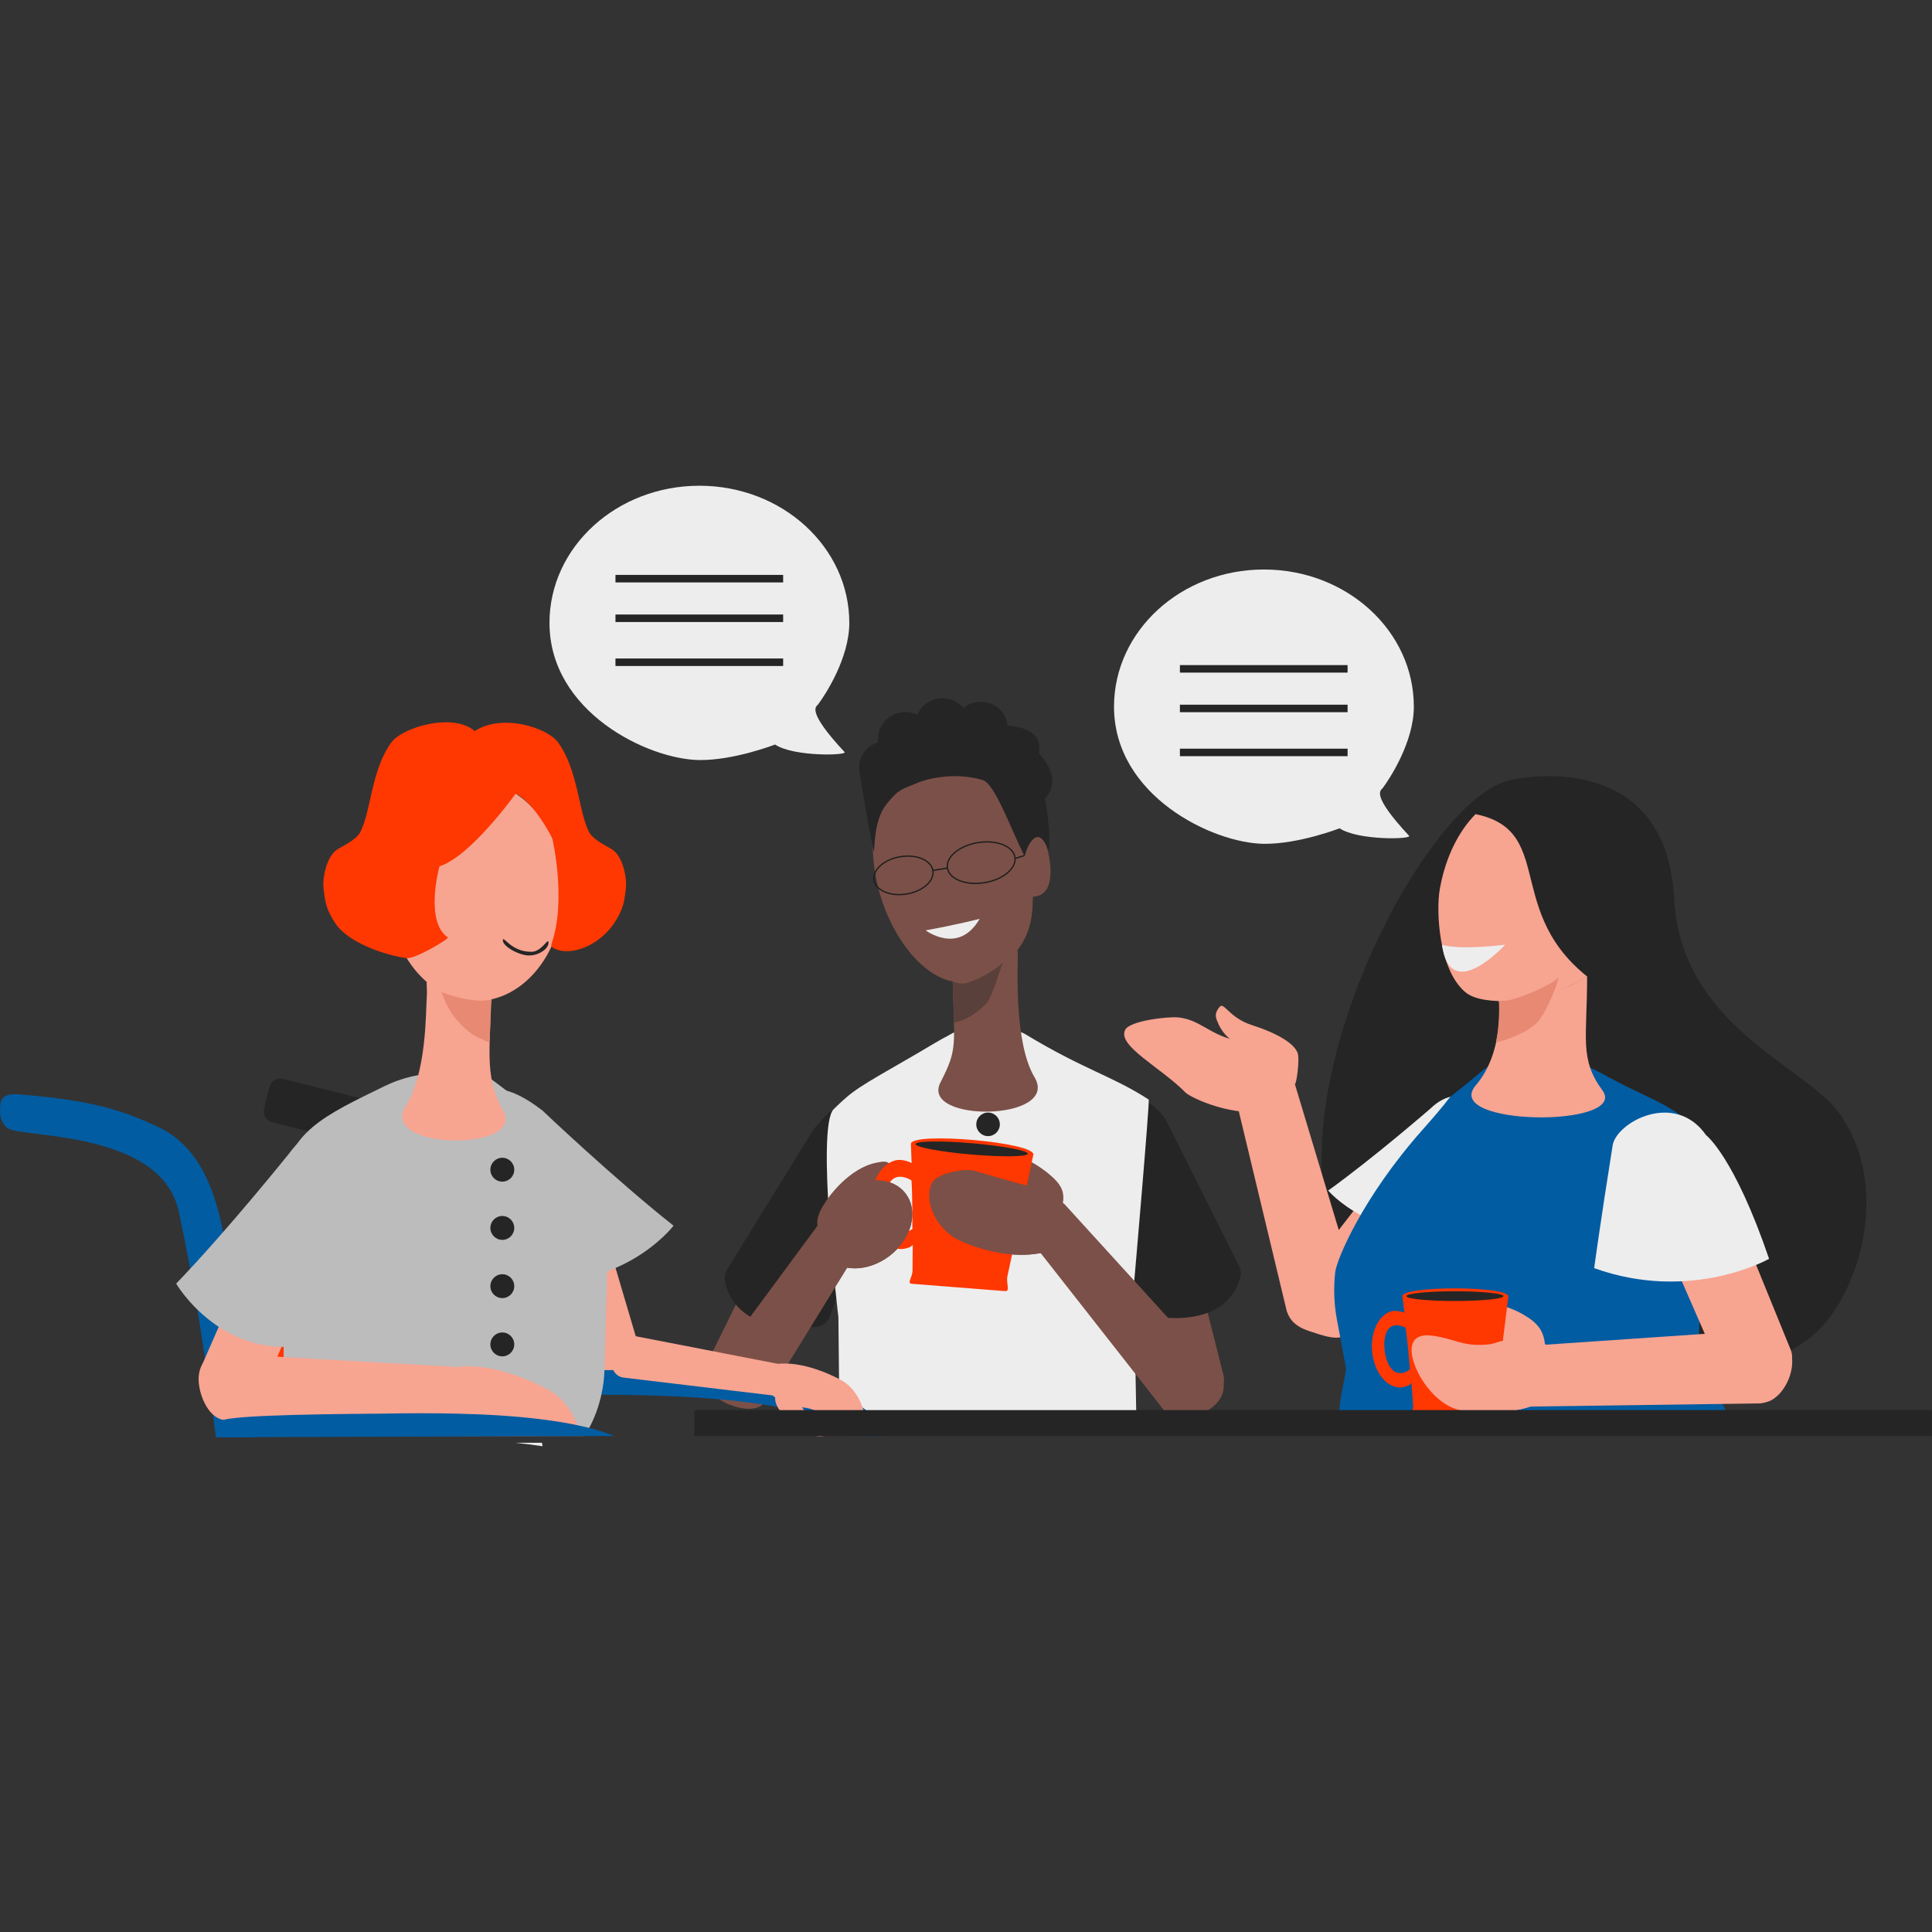 <?xml version="1.0" encoding="UTF-8" standalone="no"?>
<!DOCTYPE svg PUBLIC "-//W3C//DTD SVG 1.1//EN" "http://www.w3.org/Graphics/SVG/1.1/DTD/svg11.dtd">
<svg width="100%" height="100%" viewBox="0 0 1000 1000" version="1.1" xmlns="http://www.w3.org/2000/svg" xmlns:xlink="http://www.w3.org/1999/xlink" xml:space="preserve" xmlns:serif="http://www.serif.com/" style="fill-rule:evenodd;clip-rule:evenodd;stroke-miterlimit:10;">
    <rect x="0" y="0" width="1000" height="1000" fill="#333333" stroke="none"/>
    <g transform="matrix(1,0,0,1,-8700,-2766.77)">
        <g id="Ebene-1" serif:id="Ebene 1">
        </g>
        <g id="Ebene-11" serif:id="Ebene 1">
        </g>
        <g id="Ebene-12" serif:id="Ebene 1">
        </g>
        <g id="_3er_gruppe_tisch" serif:id="3er_gruppe_tisch" transform="matrix(1,0,0,1,-4611.33,2766.77)">
            <rect x="13311.3" y="0" width="1000" height="1000" style="fill:none;"/>
            <clipPath id="_clip1">
                <rect x="13311.3" y="0" width="1000" height="1000"/>
            </clipPath>
            <g clip-path="url(#_clip1)">
                <g id="Mann-mitte" serif:id="Mann mitte" transform="matrix(2.653,0,0,2.653,13328.8,258.158)">
                    <g transform="matrix(1.028,0,0,1.028,135.026,123.672)">
                        <path d="M0,50.449C3.224,51.61 6.93,50.331 8.278,47.593L28.24,7.06C29.588,4.322 28.068,1.161 24.845,0C21.621,-1.161 17.915,0.118 16.567,2.856L-3.395,43.389C-4.744,46.127 -3.224,49.288 0,50.449" style="fill:rgb(123,80,72);fill-rule:nonzero;"/>
                    </g>
                    <g transform="matrix(1.028,0,0,1.028,227.142,121.069)">
                        <path d="M0,54.531C-3.394,54.992 -6.754,52.966 -7.505,50.007L-18.614,6.194C-19.364,3.234 -17.221,0.461 -13.827,0C-10.433,-0.461 -7.073,1.565 -6.322,4.525L4.787,48.338C5.537,51.297 3.394,54.07 0,54.531" style="fill:rgb(123,80,72);fill-rule:nonzero;"/>
                    </g>
                    <g transform="matrix(1.028,0,0,1.028,152.086,151.468)">
                        <path d="M0,-27.563C-1.126,-25.74 -7.43,-15.531 -16.321,-1.132C-16.704,-0.512 -16.872,0.235 -16.764,0.961C-16.326,3.918 -13.782,11.065 0.656,9.798C1.779,9.699 2.75,8.925 3.15,7.824C4.573,3.908 8.232,-6.267 13.034,-20.44C14.873,-25.867 10.571,-38.628 2.149,-30.056C1.989,-29.893 0.121,-27.76 0,-27.563" style="fill:rgb(37,37,37);fill-rule:nonzero;"/>
                    </g>
                    <g transform="matrix(1.028,0,0,1.028,220.818,151.757)">
                        <path d="M0,-29.832C0.962,-27.917 6.345,-17.194 13.937,-2.07C14.264,-1.418 14.365,-0.66 14.195,0.054C13.499,2.961 10.337,9.857 -3.935,7.327C-5.045,7.13 -5.943,6.274 -6.245,5.141C-7.32,1.116 -10.07,-9.341 -13.609,-23.881C-14.964,-29.449 -8.01,-39.689 -0.374,-30.411C-0.228,-30.234 -0.104,-30.038 0,-29.832" style="fill:rgb(37,37,37);fill-rule:nonzero;"/>
                    </g>
                    <g transform="matrix(1.028,0,0,1.028,164.134,69.703)">
                        <path d="M0,3.101C2.03,15.694 11.286,26.741 19.42,23.364C32.098,18.099 29.373,7.752 30.071,7.71C34.38,7.451 33.458,1.172 32.525,-1.991C28.917,-14.225 20.763,-23.64 12.068,-22.238C3.373,-20.836 -2.03,-9.492 0,3.101" style="fill:rgb(123,80,72);fill-rule:nonzero;"/>
                    </g>
                    <g transform="matrix(1.028,0,0,1.028,184.545,89.079)">
                        <path d="M0,-6.931C0,-6.931 -4.233,-5.827 -10.248,-4.744C-10.248,-4.744 -3.996,0 0,-6.931" style="fill:rgb(237,237,237);fill-rule:nonzero;"/>
                    </g>
                    <g transform="matrix(1.028,0,0,1.028,215.171,103.549)">
                        <path d="M0,76.767C0.004,76.586 -0.525,48.537 -0.505,48.357C-0.505,48.357 2.53,13.449 2.289,13.293C-4.694,8.767 -9.831,7.712 -21.083,0.916C-22.599,0 -24.239,0.14 -26.099,0.14L-34.188,0.592C-35.065,0.592 -34.714,0.614 -35.504,1.011C-37.172,1.848 -40.121,3.667 -41.766,4.616C-53.312,11.275 -53.59,11.345 -57.488,15.103C-60.9,18.394 -56.6,54.601 -56.6,54.601C-56.59,54.737 -56.377,76.63 -56.374,76.767L0,76.767Z" style="fill:rgb(237,237,237);fill-rule:nonzero;"/>
                    </g>
                    <g transform="matrix(1.028,0,0,1.028,182.623,115.344)">
                        <path d="M0,-20.662C4.037,-21.358 9.117,-26.926 9.117,-26.439C9.117,-22.994 8.4,-8.935 12.273,-2.439C17.287,5.97 -9.514,6.264 -5.572,-1.429C-2.327,-7.761 -2.909,-8.214 -3.255,-20.644C-3.271,-21.219 -2.129,-20.295 0,-20.662" style="fill:rgb(123,80,72);fill-rule:nonzero;"/>
                    </g>
                    <g transform="matrix(1.028,0,0,1.028,189.132,102.141)">
                        <path d="M0,-11.366C-1.392,-9.974 -4.315,-8.304 -6.821,-7.469C-7.617,-7.203 -8.903,-7.408 -9.588,-7.798C-9.539,-6.252 -9.544,-6.374 -9.427,-3.587C-9.412,-3.228 -9.3,-0.872 -9.298,-0.165C-9.298,-0.073 -9.227,0 -9.14,-0.009C-7.809,-0.156 -5.434,-1.318 -3.335,-3.414C-1.982,-4.765 -0.621,-10.261 0,-11.366" style="fill:rgb(89,64,58);fill-rule:nonzero;"/>
                    </g>
                    <g transform="matrix(1.028,0,0,1.028,196.111,58.943)">
                        <path d="M0,-9.096C0.767,-13.52 -3.77,-14.018 -5.981,-14.317C-5.987,-14.39 -5.977,-14.459 -5.987,-14.532C-6.356,-17.243 -8.938,-19.13 -11.754,-18.748C-12.739,-18.614 -13.612,-18.209 -14.328,-17.638C-15.415,-18.937 -17.15,-19.677 -19,-19.425C-20.895,-19.168 -22.393,-17.94 -23.072,-16.345C-23.962,-16.769 -24.991,-16.95 -26.054,-16.805C-28.871,-16.423 -30.856,-13.915 -30.487,-11.204C-30.484,-11.177 -30.473,-11.153 -30.468,-11.126C-32.84,-10.416 -34.422,-8.156 -34.091,-5.716C-33.774,-3.384 -32.107,6.226 -31.644,8.088C-31.483,9.18 -31.323,9.737 -31.299,9.488C-31.164,8.091 -31.176,3.468 -28.966,0.675C-26.502,-2.441 -25.818,-2.207 -23.186,-3.369C-21.571,-4.082 -16.351,-5.575 -10.737,-3.981C-8.337,-3.299 -5.366,5.31 -2.679,10.581C-2.59,9.34 -0.389,3.853 1.665,9.106C2.116,10.258 2.223,5.229 1.14,-0.419C4.862,-4.613 -0.05,-8.806 0,-9.096" style="fill:rgb(37,37,37);fill-rule:nonzero;"/>
                    </g>
                    <g transform="matrix(0.164,1.015,1.015,-0.164,182.747,64.664)">
                        <ellipse cx="6.403" cy="1.033" rx="3.851" ry="6.486" style="fill:none;stroke:rgb(29,29,27);stroke-width:0.24px;"/>
                    </g>
                    <g transform="matrix(0.164,1.015,1.015,-0.164,167.847,67.947)">
                        <ellipse cx="5.59" cy="0.901" rx="3.587" ry="5.663" style="fill:none;stroke:rgb(29,29,27);stroke-width:0.24px;"/>
                    </g>
                    <g transform="matrix(-1.015,0.164,0.164,1.015,175.38,72.758)">
                        <path d="M-2.876,-0.231L0.018,-0.23" style="fill:none;fill-rule:nonzero;stroke:rgb(29,29,27);stroke-width:0.24px;"/>
                    </g>
                    <g transform="matrix(-0.98,0.311,0.311,0.98,191.55,70.452)">
                        <path d="M-1.794,-0.278L0.043,-0.278" style="fill:none;fill-rule:nonzero;stroke:rgb(29,29,27);stroke-width:0.24px;"/>
                    </g>
                    <g transform="matrix(0,1.028,1.028,0,186.185,119.752)">
                        <path d="M2.236,-2.236C3.471,-2.236 4.472,-1.235 4.472,-0C4.472,1.235 3.471,2.236 2.236,2.236C1.001,2.236 0,1.235 0,-0C0,-1.235 1.001,-2.236 2.236,-2.236" style="fill:rgb(37,37,37);fill-rule:nonzero;"/>
                    </g>
                    <g transform="matrix(0,1.028,1.028,0,186.185,130.247)">
                        <path d="M2.236,-2.236C3.471,-2.236 4.472,-1.235 4.472,-0C4.472,1.235 3.471,2.236 2.236,2.236C1.001,2.236 0,1.235 0,-0C0,-1.235 1.001,-2.236 2.236,-2.236" style="fill:rgb(37,37,37);fill-rule:nonzero;"/>
                    </g>
                    <g transform="matrix(1.028,0,0,1.028,161.677,171.841)">
                        <path d="M0,-26.001C-0.05,-25.895 -0.081,-25.782 -0.143,-25.682L-18.69,4.434C-20.114,6.361 -24.21,5.502 -26.679,4.049C-29.148,2.596 -30.291,0.041 -28.762,-1.785L-7.491,-30.6C-5.886,-32.362 -2.759,-31.952 -1.409,-30.547C-0.257,-29.349 0.634,-27.343 0,-26.001" style="fill:rgb(123,80,72);fill-rule:nonzero;"/>
                    </g>
                    <g transform="matrix(1.028,0,0,1.028,199.467,126.911)">
                        <path d="M0,11.682C-1.941,11.992 -2.855,10.927 -7.779,6.488C-10.999,3.584 -15.683,2.886 -15.48,1.958C-15.162,0.508 -14.18,0.495 -13.071,0.359C-7.606,-0.31 -2.134,4.067 -1.745,4.385C-0.475,5.426 0.921,6.598 1.279,8.275C1.559,9.591 1.255,11.481 0,11.682" style="fill:rgb(123,80,72);fill-rule:nonzero;"/>
                    </g>
                    <g transform="matrix(1.028,0,0,1.028,196.92,132.31)">
                        <path d="M0,14.347C-7.484,16.03 -15.525,12.331 -16.622,11.67C-20.977,9.049 -22.69,3.692 -20.939,0.902C-19.957,-0.663 -14.911,-1.683 -13.144,-1.186C-8.69,0.067 -4.364,1.399 -2.009,1.876C0.953,2.476 3.441,4.078 3.728,6.668C4.048,9.563 3.573,13.544 0,14.347" style="fill:rgb(123,80,72);fill-rule:nonzero;"/>
                    </g>
                    <g transform="matrix(1.028,0,0,1.028,193.598,172.648)">
                        <path d="M0,-28.397C0.076,-28.278 0.132,-28.151 0.22,-28.04L26.486,5.443C28.427,7.573 32.76,6.382 35.189,4.594C37.617,2.806 38.373,-0.173 36.337,-2.183L7.332,-34.037C5.223,-35.97 1.869,-35.341 0.659,-33.666C-0.372,-32.238 -0.959,-29.899 0,-28.397" style="fill:rgb(123,80,72);fill-rule:nonzero;"/>
                    </g>
                    <g transform="matrix(1.028,0,0,1.028,155.159,129.194)">
                        <path d="M0,14.974C1.945,14.699 2.506,13.411 5.907,7.715C8.131,3.99 12.401,1.942 11.934,1.115C11.206,-0.178 10.264,0.099 9.164,0.296C3.747,1.265 -0.196,7.063 -0.474,7.482C-1.382,8.851 -2.372,10.383 -2.221,12.092C-2.103,13.434 -1.258,15.152 0,14.974" style="fill:rgb(123,80,72);fill-rule:nonzero;"/>
                    </g>
                    <g transform="matrix(0.817,-0.624,-0.624,-0.817,169.746,143.586)">
                        <path d="M-4.588,-1.552C-9.892,-1.552 -14.19,1.832 -14.19,6.009C-14.19,10.184 -9.891,13.568 -4.588,13.569C0.715,13.568 5.014,10.183 5.014,6.008C5.014,1.833 0.715,-1.552 -4.588,-1.552" style="fill:rgb(123,80,72);fill-rule:nonzero;"/>
                    </g>
                </g>
                <g id="Frau-mitte" serif:id="Frau mitte" transform="matrix(2.653,0,0,2.653,13328.8,258.158)">
                    <g transform="matrix(1.028,0,0,1.028,259.064,69.103)">
                        <path d="M0,81.189C-22.276,57.037 9.84,-8.941 27.776,-13.724C31.24,-14.647 57.817,-19.258 59.309,8.618C60.61,32.922 84.201,40.403 90.633,49.367C101.037,63.867 93.877,84.876 85.541,91.65C74.715,100.447 58.409,99.43 36.385,98.119C15.911,96.9 5.883,87.567 0,81.189" style="fill:rgb(37,37,37);fill-rule:nonzero;"/>
                    </g>
                    <g transform="matrix(1.028,0,0,1.028,234.319,158.253)">
                        <path d="M0,-41.131C0.016,-40.993 0.004,-40.857 0.038,-40.721L9.863,0.22C10.038,0.735 10.274,1.221 10.568,1.667C12.195,4.138 17.241,5.272 20.309,3.734C22.941,2.414 24.559,0.191 23.813,-1.612L11.405,-42.855C10.18,-45.479 6.09,-46.403 3.778,-45.465C1.807,-44.666 -0.198,-42.871 0,-41.131" style="fill:rgb(247,164,145);fill-rule:nonzero;"/>
                    </g>
                    <g transform="matrix(1.028,0,0,1.028,242.013,102.724)">
                        <path d="M0,16.115C-7.46,17.797 -15.876,13.733 -16.832,12.764C-21.619,7.912 -29.907,3.869 -28.261,0.828C-27.337,-0.878 -20.156,-1.682 -18.243,-1.496C-14.259,-1.109 -12.385,1.582 -7.903,2.709C-5.859,3.223 -5.916,2.666 -3.528,3.249C-0.523,3.982 3.039,4.851 3.434,7.719C3.875,10.925 3.561,15.312 0,16.115" style="fill:rgb(247,164,145);fill-rule:nonzero;"/>
                    </g>
                    <g transform="matrix(1.028,0,0,1.028,246.585,104.414)">
                        <path d="M0,3.611C-0.664,1.84 -3.597,-0.042 -8.744,-1.702C-12.913,-3.047 -13.992,-6.081 -14.766,-5.18C-15.975,-3.771 -15.491,-2.965 -15.059,-1.958C-12.93,3.003 -6.031,3.964 -5.534,4.026C-3.909,4.23 -1.574,8.899 -0.529,9.526C-0.253,9.692 0.442,4.789 0,3.611" style="fill:rgb(247,164,145);fill-rule:nonzero;"/>
                    </g>
                    <g transform="matrix(1.028,0,0,1.028,248.987,118.398)">
                        <path d="M0,42.827C4.457,44.387 6.087,44.55 8.1,42.69L37.023,7.228C38.826,4.902 37.123,1.649 33.219,-0.037C29.315,-1.723 24.689,-1.205 22.886,1.122L-3.804,35.561C-5.607,37.888 -3.904,41.141 0,42.827" style="fill:rgb(247,164,145);fill-rule:nonzero;"/>
                    </g>
                    <g transform="matrix(-1.005,0.217,0.217,1.005,267.358,139.641)">
                        <path d="M-9.105,-18.586C-9.105,-18.586 3.188,-11.822 13.13,-7.481C13.13,-7.481 6.966,4.053 -9.105,4.981C-9.105,4.981 -12.273,-2.025 -18.983,-12.357C-20.976,-15.426 -16.363,-23.119 -9.105,-18.586" style="fill:rgb(237,237,237);fill-rule:nonzero;"/>
                    </g>
                    <g transform="matrix(1.028,0,0,1.028,313.173,79.324)">
                        <path d="M0,-2.963C0,7.81 -7.074,13.137 -17.368,17.122C-18.84,17.692 -29.384,19.506 -32.975,16.458C-38.021,12.175 -38.51,1.072 -37.815,-2.963C-35.989,-13.58 -29.35,-22.469 -18.908,-22.469C-8.465,-22.469 0,-13.736 0,-2.963" style="fill:rgb(247,164,145);fill-rule:nonzero;"/>
                    </g>
                    <g transform="matrix(1.028,0,0,1.028,274.743,98.835)">
                        <path d="M0,-11.512C0,-11.512 2.546,-10.405 11.991,-11.512C11.991,-11.512 1.55,0 0,-11.512" style="fill:rgb(237,237,237);fill-rule:nonzero;"/>
                    </g>
                    <g transform="matrix(1.028,0,0,1.028,331.487,109.987)">
                        <path d="M0,70.712C0,70.712 -74.221,70.846 -74.33,70.503C-75.638,66.395 -73.417,59.97 -73.417,57.99L-75.136,48.781C-75.69,45.812 -75.799,42.776 -75.457,39.775C-75.186,37.404 -70.274,25.587 -58.873,12.747C-49.932,2.678 -57.79,10.165 -47.459,1.509C-46.094,0.366 -44.768,-0.134 -43.109,-0.134L-29.195,-0.134C-27.253,0.877 -25.462,1.741 -23.564,2.783C-12.807,8.691 -5.187,9.378 -4.703,21.184L-6.615,54.529C-6.615,56.722 0.947,68.879 0,70.712" style="fill:rgb(2,92,162);fill-rule:nonzero;"/>
                    </g>
                    <g transform="matrix(1.028,0,0,1.028,290.557,117.995)">
                        <path d="M0,-19.749C-4.418,-19.127 -4.594,-19.675 -4.564,-19.435C-4.48,-18.762 -3.739,-9.546 -8.945,-3.489C-15.684,4.354 20.342,4.628 15.042,-2.546C10.68,-8.452 12.163,-12.438 12.163,-24.045C12.163,-24.377 7.859,-20.856 0,-19.749" style="fill:rgb(247,164,145);fill-rule:nonzero;"/>
                    </g>
                    <g transform="matrix(-0.74,-0.713,-0.713,0.74,282.48,100.168)">
                        <path d="M-5.904,-14.925C-6.212,-13.224 -2.694,-4.912 -0.92,-3.791C-2.152,-2.62 -4.383,-0.237 -5.904,2.192C-6.023,2.382 -9.639,-3.715 -8.838,-6.992C-8.512,-9.137 -6.707,-13.93 -5.904,-14.925" style="fill:rgb(231,137,115);fill-rule:nonzero;"/>
                    </g>
                    <g transform="matrix(1.028,0,0,1.028,281.328,86.768)">
                        <path d="M0,-24.545C16.05,-21.224 4.108,-4.347 24.475,8.64C41.078,-2.761 30.967,-26.274 19.012,-29.816C7.642,-33.185 -1.665,-24.889 0,-24.545" style="fill:rgb(37,37,37);fill-rule:nonzero;"/>
                    </g>
                    <g transform="matrix(1.028,0,0,1.028,337.011,120.288)">
                        <path d="M0,50.493C-4.713,50.796 -6.326,50.514 -7.765,48.181L-26.078,6.245C-27.188,3.519 -24.673,0.844 -20.459,0.271C-16.245,-0.303 -11.929,1.442 -10.819,4.168L5.619,44.519C6.73,47.245 4.214,49.919 0,50.493" style="fill:rgb(247,164,145);fill-rule:nonzero;"/>
                    </g>
                    <g transform="matrix(1.028,0,0,1.028,294.08,156.301)">
                        <path d="M0,11.003C-1.665,12.009 -2.755,11.019 -8.296,7.259C-11.921,4.8 -16.303,5.48 -16.355,4.293C-16.436,2.439 -15.557,2.104 -14.595,1.579C-9.856,-1.006 -3.838,2.5 -3.408,2.758C-2.005,3.602 -0.455,4.563 0.289,6.472C0.873,7.971 1.076,10.353 0,11.003" style="fill:rgb(247,164,145);fill-rule:nonzero;"/>
                    </g>
                    <g transform="matrix(-0.786,-0.662,-0.662,0.786,310.125,142.246)">
                        <path d="M-0.693,-23.579C-0.693,-23.579 -7.323,-23.953 -24.952,-13.329C-24.952,-13.329 -19.054,2.61 -0.693,9.414C-0.693,9.414 3.916,2.164 11.639,-10.677C13.915,-14.461 9.364,-26.265 -0.693,-23.579" style="fill:rgb(237,237,237);fill-rule:nonzero;"/>
                    </g>
                    <g transform="matrix(1.028,0,0,1.028,291.206,161.81)">
                        <path d="M0,14.839C0.144,14.854 0.28,14.895 0.426,14.892L44.322,14.288C44.886,14.231 45.434,14.107 45.955,13.918C48.84,12.873 51.144,8.198 50.278,4.868C49.535,2.01 47.641,-0.056 45.638,0.277L0.845,3.334C-2.104,3.953 -3.976,7.741 -3.549,10.202C-3.185,12.3 -1.816,14.65 0,14.839" style="fill:rgb(247,164,145);fill-rule:nonzero;"/>
                    </g>
                    <g transform="matrix(1.028,0,0,1.028,295.337,167.045)">
                        <path d="M0,8.306C-6.562,12.232 -15.726,10.74 -17.037,10.374C-22.237,8.926 -26.353,1.742 -25.738,-1.661C-25.393,-3.57 -23.667,-3.926 -21.766,-3.649C-17.241,-2.989 -16.301,-1.637 -11.691,-1.965C-9.589,-2.115 -9.817,-2.626 -7.366,-2.817C-4.283,-3.058 -0.628,-3.344 0.643,-0.742C2.062,2.166 3.133,6.432 0,8.306" style="fill:rgb(247,164,145);fill-rule:nonzero;"/>
                    </g>
                </g>
                <g id="Frau-links" serif:id="Frau links" transform="matrix(2.653,0,0,2.653,13328.8,258.158)">
                    <g transform="matrix(1.028,0,0,1.028,61.971,113.17)">
                        <path d="M0,12.016L-15.048,8.242C-16.18,7.957 -16.868,6.809 -16.584,5.677L-15.546,1.536C-15.261,0.404 -14.113,-0.284 -12.981,0L2.067,3.775C3.2,4.059 3.887,5.207 3.603,6.339L2.565,10.48C2.281,11.612 1.132,12.3 0,12.016" style="fill:rgb(37,37,37);fill-rule:nonzero;"/>
                    </g>
                    <g transform="matrix(1.028,0,0,1.028,114.663,129.053)">
                        <path d="M0,41.68C-2.719,42.113 -5.465,40.63 -6.133,38.368L-16.031,4.88C-16.699,2.618 -15.037,0.433 -12.318,0C-9.6,-0.433 -6.854,1.05 -6.185,3.312L3.712,36.8C4.381,39.062 2.719,41.247 0,41.68" style="fill:rgb(247,164,145);fill-rule:nonzero;"/>
                    </g>
                    <g transform="matrix(-1.012,-0.182,-0.182,1.012,106.468,146.47)">
                        <path d="M11.598,-24.722C11.598,-24.722 -4.087,-14.4 -16.773,-7.603C-16.773,-7.603 -8.908,7.722 11.598,7.647C11.598,7.647 15.639,-2.241 24.2,-16.994C26.744,-21.378 25.823,-32.125 11.598,-24.722" style="fill:rgb(188,188,188);fill-rule:nonzero;"/>
                    </g>
                    <g transform="matrix(1.028,0,0,1.028,98.975,152.01)">
                        <path d="M0,30.003L-59.286,30.003L-59.804,26.842L-63.496,4.425C-63.914,2.124 -62.181,0 -59.906,0L-7.611,0C-6.752,0 -5.93,0.265 -5.247,0.72C-4.375,1.327 -3.73,2.25 -3.528,3.363C-3.224,5.032 -3.237,6.941 -3.022,8.269L-1.72,17.638L-1.429,19.762L-1.062,22.354L-0.442,26.779L0,30.003Z" style="fill:rgb(255,55,0);fill-rule:nonzero;"/>
                    </g>
                    <g transform="matrix(1.028,0,0,1.028,42.629,116.063)">
                        <path d="M0,65.218L-6.89,65.218C-8.761,50.589 -11.091,35.466 -13.962,22.316C-17.375,6.752 -44.294,8.472 -46.519,6.499C-48.163,5.033 -47.859,3.225 -47.821,2.251C-47.771,0.569 -46.392,0 -44.711,0.114C-29.829,1.214 -24.064,3.439 -17.83,6.335C-8.651,10.608 -6.236,21.646 -4.972,29.422C-4.668,31.293 -4.378,33.139 -4.087,34.973C-2.62,44.342 -1.381,53.142 -0.319,61.322C-0.167,62.561 -0.152,64.017 0,65.218" style="fill:rgb(2,92,162);fill-rule:nonzero;"/>
                    </g>
                    <g transform="matrix(1.028,0,0,1.028,166.382,169.397)">
                        <path d="M0,13.086L-6.448,13.086C-13.061,6.701 -35.326,5.272 -54.14,5.26C-56.909,5.26 -59.615,5.285 -62.169,5.335C-63.711,5.361 -65.216,5.399 -66.645,5.437C-75.002,5.652 -81.21,6.031 -82.601,6.056C-82.74,6.056 -82.866,6.006 -82.98,5.904C-83.789,5.26 -84.131,2.592 -83.612,1.909C-83.486,1.745 -82.98,1.606 -82.196,1.467C-80.338,1.188 -76.924,0.986 -73.055,0.86C-71.196,0.809 -69.236,0.758 -67.302,0.721C-61.018,0.607 -55,0.607 -53.546,0.594L-53.293,0.594C-16.601,0 -3.793,4.754 0,13.086" style="fill:rgb(2,92,162);fill-rule:nonzero;"/>
                    </g>
                    <g transform="matrix(1.028,0,0,1.028,146.021,183.04)">
                        <path d="M0,-9.479C1.299,-9.425 1.728,-8.59 4.232,-4.958C5.871,-2.583 8.786,-1.486 8.515,-0.892C8.091,0.035 7.455,-0.089 6.719,-0.148C3.092,-0.436 0.224,-4.099 0.022,-4.364C-0.64,-5.231 -1.364,-6.203 -1.341,-7.373C-1.322,-8.291 -0.84,-9.514 0,-9.479" style="fill:rgb(247,164,145);fill-rule:nonzero;"/>
                    </g>
                    <g transform="matrix(1.028,0,0,1.028,145.587,181.896)">
                        <path d="M0,-12.799C5.285,-13.168 11.29,-9.922 12.119,-9.376C15.407,-7.21 16.819,-2.24 15.724,-0.569C15.111,0.369 13.854,0.101 12.602,-0.555C9.622,-2.116 9.243,-3.096 6.009,-4.147C4.535,-4.626 4.591,-4.29 2.868,-4.839C0.702,-5.53 -1.867,-6.35 -2.227,-8.092C-2.629,-10.038 -2.523,-12.623 0,-12.799" style="fill:rgb(247,164,145);fill-rule:nonzero;"/>
                    </g>
                    <g transform="matrix(1.028,0,0,1.028,145.592,169.199)">
                        <path d="M0,-0.307C-0.089,-0.333 -0.172,-0.372 -0.264,-0.39L-27.812,-5.739C-29.7,-5.964 -31.365,-3.531 -31.817,-1.614C-32.269,0.303 -31.371,2.097 -29.487,2.222L-1.261,5.601C0.626,5.657 2.041,3.918 1.929,2.576C1.834,1.432 1.126,0.026 0,-0.307" style="fill:rgb(247,164,145);fill-rule:nonzero;"/>
                    </g>
                    <g transform="matrix(1.028,0,0,1.028,36.931,124.023)">
                        <path d="M0,50.178C3.331,51.146 6.997,49.723 8.188,47L25.816,6.684C27.007,3.96 25.271,0.968 21.94,0C18.609,-0.968 14.943,0.455 13.752,3.178L-3.876,43.494C-5.067,46.218 -3.331,49.21 0,50.178" style="fill:rgb(247,164,145);fill-rule:nonzero;"/>
                    </g>
                    <g transform="matrix(1.028,0,0,1.028,112.087,152.671)">
                        <path d="M0,-10.127L-0.695,16.463C-0.695,16.602 -0.708,16.741 -0.721,16.867C-0.771,18.473 -0.974,20.028 -1.315,21.533C-1.795,23.758 -2.579,25.882 -3.616,27.829C-3.856,28.322 -4.134,28.803 -4.425,29.271C-4.438,29.309 -4.451,29.334 -4.476,29.359L-57.566,29.359C-58.388,28.107 -59.096,26.767 -59.691,25.364C-60.93,22.418 -61.612,19.168 -61.612,15.767L-61.612,-17.296C-61.612,-28.132 -53.508,-31.634 -42.47,-37.033C-39.195,-38.638 -35.605,-39.486 -31.95,-39.486L-28.891,-39.486C-25.224,-39.486 -25.898,-39.332 -22.269,-38.396C-22.143,-38.371 -17.84,-35.048 -17.84,-35.048C-10.09,-25.97 -1.024,-16.929 0,-10.127" style="fill:rgb(188,188,188);fill-rule:nonzero;"/>
                    </g>
                    <g transform="matrix(0,-1.028,-1.028,0,91.416,128.57)">
                        <path d="M-2.266,-2.266C-3.518,-2.266 -4.532,-1.251 -4.532,0C-4.532,1.252 -3.518,2.266 -2.266,2.266C-1.014,2.266 0,1.252 0,0C0,-1.251 -1.014,-2.266 -2.266,-2.266" style="fill:rgb(37,37,37);fill-rule:nonzero;"/>
                    </g>
                    <g transform="matrix(0,-1.028,-1.028,0,91.416,139.932)">
                        <path d="M-2.266,-2.266C-3.518,-2.266 -4.532,-1.251 -4.532,0C-4.532,1.252 -3.518,2.266 -2.266,2.266C-1.014,2.266 0,1.252 0,0C0,-1.251 -1.014,-2.266 -2.266,-2.266" style="fill:rgb(37,37,37);fill-rule:nonzero;"/>
                    </g>
                    <g transform="matrix(0,-1.028,-1.028,0,91.416,151.294)">
                        <path d="M-2.266,-2.266C-3.518,-2.266 -4.532,-1.251 -4.532,0C-4.532,1.252 -3.518,2.266 -2.266,2.266C-1.014,2.266 0,1.252 0,0C0,-1.251 -1.014,-2.266 -2.266,-2.266" style="fill:rgb(37,37,37);fill-rule:nonzero;"/>
                    </g>
                    <g transform="matrix(0,-1.028,-1.028,0,91.416,162.656)">
                        <path d="M-2.266,-2.266C-3.518,-2.266 -4.532,-1.251 -4.532,0C-4.532,1.252 -3.518,2.266 -2.266,2.266C-1.014,2.266 0,1.252 0,0C0,-1.251 -1.014,-2.266 -2.266,-2.266" style="fill:rgb(37,37,37);fill-rule:nonzero;"/>
                    </g>
                    <g transform="matrix(0,-1.028,-1.028,0,91.416,174.019)">
                        <path d="M-2.266,-2.266C-3.518,-2.266 -4.532,-1.251 -4.532,0C-4.532,1.252 -3.518,2.266 -2.266,2.266C-1.014,2.266 0,1.252 0,0C0,-1.251 -1.014,-2.266 -2.266,-2.266" style="fill:rgb(37,37,37);fill-rule:nonzero;"/>
                    </g>
                    <g transform="matrix(-1.018,0.14,0.14,1.018,43.713,159.728)">
                        <path d="M-10.156,-30.057C-10.156,-30.057 3.466,-17.161 14.483,-8.475C14.483,-8.475 7.653,8.088 -10.156,6.304C-10.156,6.304 -13.666,-5.139 -21.101,-22.421C-23.31,-27.556 -18.199,-38.503 -10.156,-30.057" style="fill:rgb(188,188,188);fill-rule:nonzero;"/>
                    </g>
                    <g transform="matrix(0,-1.028,-1.028,0,86.28,59.565)">
                        <path d="M-16.569,-16.569C-28.066,-16.569 -37.386,-9.151 -37.386,-0C-37.386,9.151 -28.066,16.569 -16.569,16.569C-5.072,16.569 4.248,9.151 4.248,-0C4.248,-9.151 -5.072,-16.569 -16.569,-16.569" style="fill:rgb(247,164,145);fill-rule:nonzero;"/>
                    </g>
                    <g transform="matrix(1.028,0,0,1.028,77.679,125.22)">
                        <path d="M0,-32.419C-1.466,-32.117 -0.853,-29.118 -0.953,-27.707C-1.199,-24.216 -0.947,-13.001 -4.97,-6.536C-10.18,1.834 17.666,2.126 13.57,-5.53C10.198,-11.833 10.836,-15.622 11.337,-27.988C11.603,-34.545 1.173,-32.661 0,-32.419" style="fill:rgb(247,164,145);fill-rule:nonzero;"/>
                    </g>
                    <g transform="matrix(1.028,0,0,1.028,112.954,62.965)">
                        <path d="M0,5.382C-0.874,4.762 -3.706,3.566 -4.509,1.958C-6.555,-2.134 -6.555,-9.733 -10.355,-14.988C-12.427,-17.854 -21.01,-20.544 -26.192,-17.165C-30.351,-20.748 -39.956,-17.854 -42.028,-14.988C-45.828,-9.733 -45.828,-2.134 -47.874,1.958C-48.677,3.566 -51.529,4.774 -52.383,5.382C-54.406,6.822 -55.106,10.886 -54.888,12.689C-54.594,15.126 -54.432,16.708 -52.55,19.453C-49.963,23.227 -42.608,25.501 -39.093,25.934C-37.507,26.13 -30.953,22.236 -31.297,22C-35.776,18.928 -32.874,8.505 -32.874,8.505C-26.872,6.575 -18.425,-5.282 -18.425,-5.282C-18.425,-5.282 -15.487,-4.348 -11.47,3.147C-11.47,3.147 -8.706,14.911 -11.61,23.21C-11.706,23.486 -11.629,23.839 -11.204,24.054C-7.79,25.782 -2.509,23.357 0.167,19.453C2.049,16.708 2.211,15.126 2.505,12.689C2.723,10.886 2.025,6.818 0,5.382" style="fill:rgb(255,55,0);fill-rule:nonzero;"/>
                    </g>
                    <g transform="matrix(1.028,0,0,1.028,79.54,106.41)">
                        <path d="M0,-9.89C1.674,-9.217 4.095,-8.487 6.705,-8.282C7.59,-8.212 8.773,-8.26 9.558,-8.508C9.222,-7.005 9.361,-7.346 9.299,-4.523C9.291,-4.166 9.198,-2.087 9.159,-0.879C9.13,0 7.747,-0.951 7.658,-0.977C6.301,-1.381 4.047,-2.983 2.251,-5.442C1.093,-7.029 0.442,-8.688 0,-9.89" style="fill:rgb(231,137,115);fill-rule:nonzero;"/>
                    </g>
                    <g transform="matrix(1.028,0,0,1.028,83.01,167.189)">
                        <path d="M0,11.509C-0.145,11.525 -0.283,11.562 -0.43,11.564L-44.409,12.225C-47.385,12.054 -49.283,7.882 -49.453,4.831C-49.623,1.779 -47.743,-0.716 -44.801,-0.393L-0.319,2.141C2.609,2.569 4.312,5.611 3.771,7.631C3.309,9.353 1.829,11.307 0,11.509" style="fill:rgb(247,164,145);fill-rule:nonzero;"/>
                    </g>
                    <g transform="matrix(1.028,0,0,1.028,106.625,169.149)">
                        <path d="M0,13.01L-12.188,13.01C-12.707,12.795 -13.276,12.58 -13.946,12.365C-16.032,11.695 -15.956,12.163 -18.384,11.392C-20.483,10.722 -22.847,9.963 -24.288,8.774C-24.946,8.218 -25.414,7.573 -25.578,6.802C-25.641,6.486 -25.704,6.157 -25.742,5.828C-25.945,4.235 -25.831,2.516 -24.958,1.39C-24.427,0.708 -23.618,0.24 -22.43,0.151C-20.242,0 -17.966,0.291 -15.817,0.784C-13.592,1.289 -11.506,2.048 -9.773,2.769C-7.472,3.742 -5.803,4.665 -5.323,4.981C-5.184,5.07 -5.057,5.158 -4.931,5.259C-2.908,6.739 -1.416,8.964 -0.569,11.164C-0.329,11.758 -0.152,12.352 -0.013,12.921C0,12.959 0,12.985 0,13.01" style="fill:rgb(247,164,145);fill-rule:nonzero;"/>
                    </g>
                    <g transform="matrix(1.028,0,0,1.028,113.27,178.639)">
                        <path d="M0,4.095L-74.574,4.337C-74.915,3.338 -74.926,1.718 -74.56,1.25C-74.471,1.136 -74.18,1.035 -73.712,0.934C-72.764,0.732 -71.108,0.58 -69.047,0.441C-66.683,0.289 -63.8,0.188 -60.841,0.1C-53.23,-0.103 -45.138,-0.128 -44.253,-0.141C-38.968,-0.242 -34.188,-0.242 -29.852,-0.141C-23.859,-0.002 -18.738,0.34 -14.351,0.871C-11.253,1.238 -8.535,1.693 -6.132,2.249C-5.664,2.35 -5.209,2.451 -4.767,2.565C-2.984,3.033 -1.404,3.539 0,4.095" style="fill:rgb(2,92,162);fill-rule:nonzero;"/>
                    </g>
                    <g transform="matrix(1.028,0,0,1.028,99.157,184.85)">
                        <path d="M0,-0.658L0.101,0C-1.555,-0.253 -3.3,-0.468 -5.083,-0.658L0,-0.658Z" style="fill:rgb(237,237,237);fill-rule:nonzero;"/>
                    </g>
                    <g transform="matrix(0.05,-1.027,-1.027,-0.05,95.747,82.571)">
                        <path d="M-3.692,-4.739C-4.843,-4.795 -6.211,-3.073 -6.303,-1.172C-6.394,0.728 -4.844,3.88 -3.692,3.936C-2.54,3.992 -5.845,2.333 -5.584,-1.625C-5.453,-3.605 -2.54,-4.684 -3.692,-4.739" style="fill:rgb(37,37,37);fill-rule:nonzero;"/>
                    </g>
                </g>
                <g id="Tasse-Frau" serif:id="Tasse Frau" transform="matrix(2.653,0,0,2.653,13328.8,258.158)">
                    <g transform="matrix(1.028,0,0,1.028,264.284,170.567)">
                        <path d="M0,-8.34C1.124,-9.707 3.029,-8.72 3.265,-8.617C3.64,-6.192 3.824,-3.446 4.095,-0.702C3.721,-0.393 2.692,0.369 1.41,-0.173C-0.799,-1.128 -1.44,-6.586 0,-8.34M-2.89,-2.804C-2.041,1.091 0.759,3.49 3.343,2.536C3.928,2.315 3.919,2.385 4.372,1.899L4.704,6.216C4.704,7.348 3.92,8.239 4.786,8.239L20.057,8.128C20.922,8.128 20.22,7.024 20.22,5.892L22.771,-14.484C23.069,-16.579 2.497,-16.579 2.66,-14.555L3.044,-11.439C2.229,-11.779 1.137,-11.938 0.286,-11.626C-2.318,-10.646 -3.738,-6.699 -2.89,-2.804" style="fill:rgb(255,55,0);fill-rule:nonzero;"/>
                    </g>
                    <g transform="matrix(0,1.028,1.028,0,277.272,146.095)">
                        <path d="M9.215,-9.215C9.725,-9.215 10.138,-5.089 10.138,0C10.138,5.09 9.725,9.215 9.215,9.215C8.705,9.215 8.292,5.09 8.292,0C8.292,-5.089 8.705,-9.215 9.215,-9.215" style="fill:rgb(37,37,37);fill-rule:nonzero;"/>
                    </g>
                    <g transform="matrix(1.028,0,0,1.028,295.337,167.045)">
                        <path d="M0,8.306C-6.562,12.232 -15.726,10.74 -17.037,10.374C-22.237,8.926 -26.353,1.742 -25.738,-1.661C-25.393,-3.57 -23.667,-3.926 -21.766,-3.649C-17.241,-2.989 -16.301,-1.637 -11.691,-1.965C-9.589,-2.115 -9.817,-2.626 -7.366,-2.817C-4.283,-3.058 -0.628,-3.344 0.643,-0.742C2.062,2.166 3.133,6.432 0,8.306" style="fill:rgb(247,164,145);fill-rule:nonzero;"/>
                    </g>
                </g>
                <g id="Tasse-Mann" serif:id="Tasse Mann" transform="matrix(2.653,0,0,2.653,13328.8,258.158)">
                    <g transform="matrix(1.028,0,0,1.028,167.339,145.141)">
                        <path d="M0,-11.833C1.435,-13.301 3.538,-11.972 3.801,-11.829C3.993,-8.99 3.933,-5.798 3.975,-2.601C3.511,-2.28 2.247,-1.502 0.819,-2.255C-1.639,-3.578 -1.838,-9.949 0,-11.833M-3.888,-5.723C-3.295,-1.137 -0.296,1.913 2.784,1.066C3.482,0.87 3.464,0.949 4.037,0.432L3.992,5.454C3.88,6.762 2.885,7.714 3.886,7.8L21.544,9.187C22.544,9.273 21.841,7.927 21.953,6.619L26.923,-16.674C27.476,-19.065 3.703,-21.106 3.69,-18.752L3.825,-15.113C2.917,-15.586 1.67,-15.878 0.656,-15.602C-2.449,-14.728 -4.482,-10.308 -3.888,-5.723" style="fill:rgb(255,55,0);fill-rule:nonzero;"/>
                    </g>
                    <g transform="matrix(-0.088,1.024,1.024,0.088,184.857,116.014)">
                        <path d="M10.648,-11.602C11.239,-11.603 11.719,-6.817 11.719,-0.914C11.719,4.989 11.239,9.774 10.648,9.774C10.057,9.774 9.577,4.989 9.578,-0.915C9.578,-6.817 10.057,-11.602 10.648,-11.602" style="fill:rgb(37,37,37);fill-rule:nonzero;"/>
                    </g>
                    <g transform="matrix(1.028,0,0,1.028,196.92,132.31)">
                        <path d="M0,14.347C-7.484,16.03 -15.525,12.331 -16.622,11.67C-20.977,9.049 -22.69,3.692 -20.939,0.902C-19.957,-0.663 -14.911,-1.683 -13.144,-1.186C-8.69,0.067 -4.364,1.399 -2.009,1.876C0.953,2.476 3.441,4.078 3.728,6.668C4.048,9.563 3.573,13.544 0,14.347" style="fill:rgb(123,80,72);fill-rule:nonzero;"/>
                    </g>
                    <g transform="matrix(0.817,-0.624,-0.624,-0.817,169.746,143.586)">
                        <path d="M-4.588,-1.552C-9.892,-1.552 -14.19,1.832 -14.19,6.009C-14.19,10.184 -9.891,13.568 -4.588,13.569C0.715,13.568 5.014,10.183 5.014,6.008C5.014,1.833 0.715,-1.552 -4.588,-1.552" style="fill:rgb(123,80,72);fill-rule:nonzero;"/>
                    </g>
                </g>
                <g id="Tisch" transform="matrix(-1.898,0,0,2.727,14561.5,724.656)">
                    <rect x="131.802" y="1.914" width="337.524" height="4.942" style="fill:rgb(37,37,37);"/>
                </g>
                <g id="Sprechblasen" transform="matrix(2.653,0,0,2.653,13328.8,258.158)">
                    <g id="Sprechblase-links" serif:id="Sprechblase links">
                        <g transform="matrix(1.028,0,0,1.028,159.114,24.294)">
                            <path d="M0,-0.074C0,6.667 -4.626,13.667 -5.917,15.388C-6.244,15.824 -8.314,16.478 -0.906,24.431C-0.274,25.108 -10.574,25.357 -14.088,23.014C-14.088,23.014 -21.889,26.03 -28.451,25.956C-38.192,25.846 -56.902,16.829 -56.902,-0.074C-56.902,-14.45 -44.164,-26.104 -28.451,-26.104C-12.738,-26.104 0,-14.45 0,-0.074" style="fill:rgb(237,237,237);fill-rule:nonzero;"/>
                        </g>
                        <g transform="matrix(-1.028,0,0,1.028,266.314,-153.727)">
                            <rect x="116.836" y="163.992" width="31.823" height="1.424" style="fill:rgb(37,37,37);"/>
                        </g>
                        <g transform="matrix(-1.028,0,0,1.028,266.314,-138.274)">
                            <rect x="116.836" y="156.475" width="31.823" height="1.424" style="fill:rgb(37,37,37);"/>
                        </g>
                        <g transform="matrix(-1.028,0,0,1.028,266.314,-121.105)">
                            <rect x="116.836" y="148.122" width="31.823" height="1.425" style="fill:rgb(37,37,37);"/>
                        </g>
                    </g>
                    <g id="Sprechblase-rechts" serif:id="Sprechblase rechts">
                        <g transform="matrix(1.028,0,0,1.028,269.255,40.637)">
                            <path d="M0,-0.074C0,6.667 -4.626,13.667 -5.917,15.388C-6.244,15.824 -8.314,16.478 -0.906,24.431C-0.274,25.108 -10.574,25.357 -14.088,23.014C-14.088,23.014 -21.889,26.03 -28.451,25.956C-38.192,25.846 -56.902,16.829 -56.902,-0.074C-56.902,-14.45 -44.164,-26.104 -28.451,-26.104C-12.738,-26.104 0,-14.45 0,-0.074" style="fill:rgb(237,237,237);fill-rule:nonzero;"/>
                        </g>
                        <g transform="matrix(-1.028,0,0,1.028,486.594,-118.529)">
                            <rect x="223.994" y="146.869" width="31.823" height="1.425" style="fill:rgb(37,37,37);"/>
                        </g>
                        <g transform="matrix(-1.028,0,0,1.028,486.594,-103.079)">
                            <rect x="223.994" y="139.354" width="31.823" height="1.424" style="fill:rgb(37,37,37);"/>
                        </g>
                        <g transform="matrix(-1.028,0,0,1.028,486.594,-85.911)">
                            <rect x="223.994" y="131.002" width="31.823" height="1.424" style="fill:rgb(37,37,37);"/>
                        </g>
                    </g>
                </g>
            </g>
        </g>
    </g>
</svg>
